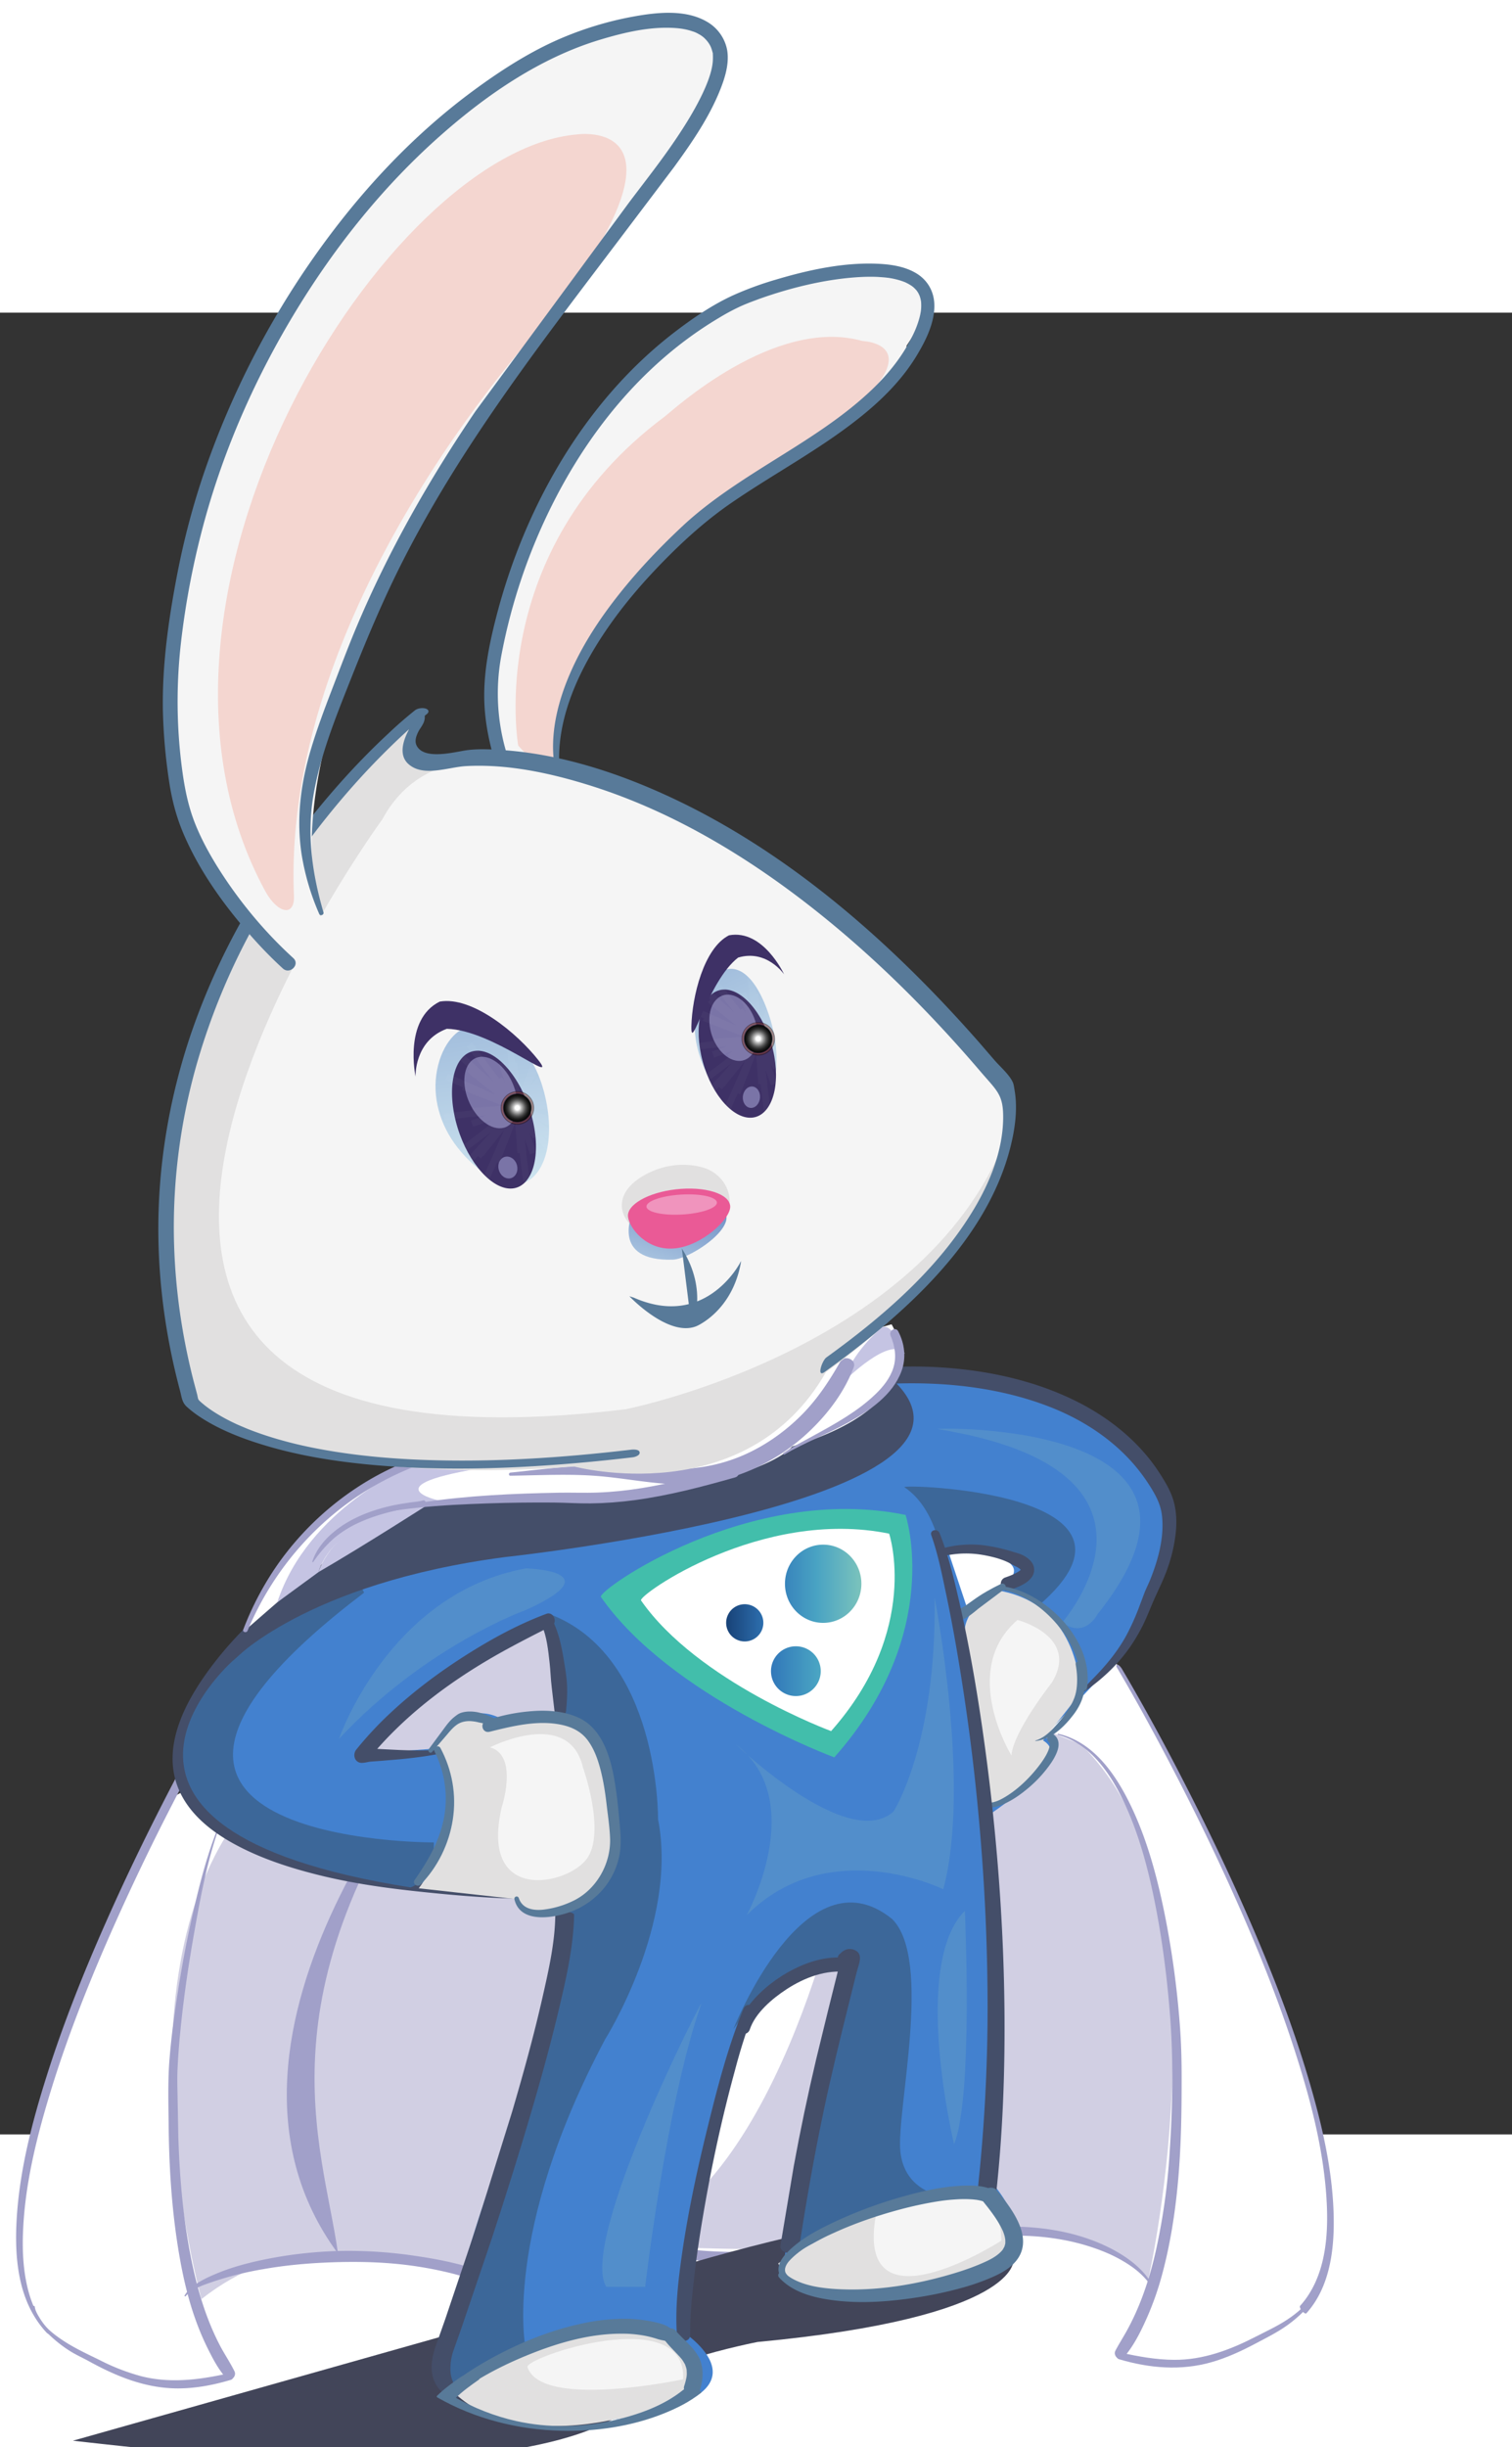 <svg xmlns="http://www.w3.org/2000/svg" width="340" height="550" viewBox="6990 6910 465 560" xmlns:v="https://vecta.io/nano"><rect x="6990" y="6910" width="465" height="560" fill="#333333" stroke="none"/><style>.W{fill:#587a99}.X{fill:#444e69}.Y{fill:#f5f5f5}.Z{fill:#e1e0e0}.a{fill:#a1a0c9}.b{fill:#3e3166}.c{stroke-miterlimit:10}</style><path d="M7225.08 6902.26s71.54-22.92 43.7 17.95c0 0 3.19 11.33-62.75 52.99 0 0-56.46 43.63-41.97 88.13l-12.72 7.05s-22.37-40.8 3.56-92.53c0-.01 20.48-58.8 70.18-73.59z" class="Y"/><path d="M7194.49 6941.89c2.33-1.74 33.64-30.77 60.72-23.18 0 0 38.05 1.36-50.65 53.72 0 0-53.38 44.02-41.71 85.22l-13.48-14.56c0-.01-10.64-59.62 45.12-101.2z" fill="#f4d6d0"/><path d="M7163.26 7057.53c-4.68-18.13 3.83-36.57 14.02-51.17 5.55-7.96 12.02-15.26 18.9-22.09 5.87-5.82 12.01-11.17 18.83-15.85 13.67-9.39 28.51-17.08 41.3-27.73 6.05-5.03 11.6-10.81 15.67-17.58 2.78-4.62 5.59-10.24 5.36-15.8-.16-3.96-2.14-7.35-5.54-9.4-3.62-2.19-8.09-2.79-12.25-2.95-10.41-.39-21.07 1.95-31 4.91a102.1 102.1 0 0 0-12.71 4.63c-6.57 2.95-12.71 7.15-18.4 11.51-14.05 10.78-25.69 24.44-34.84 39.56-8.99 14.85-15.66 31.15-19.99 47.95-2.32 9.02-4.15 18.23-3.59 27.59.55 9.15 3.18 17.86 6.51 26.34.8 2.05 1.66 4.08 2.5 6.11.93 2.27 2.17 4.47 3 6.77.61 1.68 3.31.95 2.69-.74-.83-2.28-1.34-4.7-2.15-7l-2.32-6.56a151.8 151.8 0 0 1-3.98-12.47 63.6 63.6 0 0 1-1.15-27.82 176.5 176.5 0 0 1 16.11-47.5c7.79-15.34 17.9-29.54 30.5-41.29 6.3-5.88 13.19-11.09 20.61-15.48a64.5 64.5 0 0 1 6.88-3.63l.58-.25c.5-.22-.04.02.27-.11l1.42-.58 3.02-1.13c9.46-3.37 19.63-5.87 29.4-6.61 2.4-.18 4.82-.25 7.23-.13l1.53.11.75.07c.11.01.98.13.56.06a25.3 25.3 0 0 1 2.98.59c.45.12.89.25 1.33.4l.6.21c.1.04.19.08.29.11.49.19-.39-.18.08.03a15.2 15.2 0 0 1 2.16 1.2c.15.11.49.39.15.1.16.13.32.26.47.4.3.27.57.57.84.87.33.37-.18-.29.09.12.11.17.23.33.33.5a7.1 7.1 0 0 1 .26.47c.07.13.35.8.14.26.14.35.26.7.35 1.07.05.19.09.38.13.56.03.12.04.24.07.36.04.25-.04-.4 0-.01.09.97.08 1.92-.03 2.89-.03.32.05-.32 0 .01l-.06.37c-.05.28-.1.57-.16.85-.13.6-.29 1.2-.47 1.79a29.1 29.1 0 0 1-1.32 3.5c-3.07 6.77-7.68 12.62-13.04 17.73-11.73 11.18-26.22 18.94-39.67 27.79-6.47 4.26-12.79 8.77-18.47 14.06-6.89 6.43-13.43 13.27-19.31 20.64-5.91 7.4-11.21 15.34-15.07 24.01-3.49 7.84-5.96 16.64-5.51 25.31a48 48 0 0 0 2.29 12.27c.18.54.96.33.83-.2h0z" class="W"/><path d="M7170.03 7487.54c9.35-22.64 21.39-43.98 32.83-65.6 10.49-19.81 21.93-39.57 19.92-62.79-1.79-20.72-13.02-37.33-28.33-50.07l-50.08 3.72-102.35 54.07s-66.32 121.51-40.81 160.93l.46-1.39c0-.59 20.13 27.54 55.83 18.81 6.13-1.5-8.33-14.58-5.55-24.6 2.44-8.81 21.97-14.76 28.56-15.08 7.55-.36 10.65.19 13.44 1.09 9.36 3 26.35 1.32 44.07 5.86 0 0 8.95 1.76 22.82 2.05 2.47-9.13 5.53-18.14 9.19-27z" fill="#fff"/><path d="M7161.8 7511.13l.45-1.55c-3.38-2.79-13.46-8.2-13.46-8.2 4.5-16.5 43.51-103.52 43.51-103.52l-31.82-88.07-91.95 56.56c-45.76 49.51-16.58 154.27-16.58 154.27 24.52-19.3 47.47-13.56 47.47-13.56 29.64 1.91 52.58 10.52 52.58 10.52l9.42-6.52c.15.03.26.05.38.07z" fill="#d1cfe3"/><g class="a"><path d="M7004.49 7529.52c-1.28-1.41-2.51-3.28-3.49-5.25-1.07-2.16-1.86-4.47-2.45-6.81-1.37-5.53-1.69-11.3-1.49-16.97.49-14.4 3.96-28.66 8.11-42.4 4.8-15.9 10.84-31.41 17.43-46.64a719.4 719.4 0 0 1 20.43-43.02 699 699 0 0 1 17.15-31.48l1.55-2.64c.47-.79-1.64-2.75-1.89-2.33a646.3 646.3 0 0 0-16.51 29.85c-7.35 14.07-14.3 28.35-20.73 42.87-6.87 15.5-13.18 31.29-18.29 47.47-4.47 14.14-8.26 28.79-9.17 43.65-.66 10.82.15 22.77 6.6 31.91a34.4 34.4 0 0 0 2.45 3.05c.23.26.88.86 1.16.41.28-.42-.65-1.43-.86-1.67h0z"/><path d="M7000.07 7523.01c.47 4 3.52 7.28 6.43 9.82a39.5 39.5 0 0 0 5.27 3.91c1.8 1.1 3.72 1.96 5.56 2.97 8.21 4.52 16.92 8.12 26.42 8.35 5.85.14 11.63-.95 17.21-2.61 1.31-.39.76-2.33-.56-2.03-8.89 1.97-17.93 3.19-26.89.92a64.4 64.4 0 0 1-12.62-4.86c-3.8-1.87-7.72-3.66-11.27-5.98-3.72-2.43-8.14-5.9-8.94-10.57-.06-.35-.66-.27-.61.08h0z"/><path d="M7056.54 7376.97c-3.3 8.57-5.52 17.57-7.54 26.51-2.31 10.23-4.11 20.61-5.51 31a216 216 0 0 0-1.44 13.43c-.43 6.19-.25 12.45-.19 18.65.12 13.6.96 27.1 3.27 40.51 1.14 6.61 2.64 13.18 4.88 19.52 1.11 3.14 2.4 6.22 3.88 9.21 1.57 3.15 3.24 6.39 5.61 9.01 1.32 1.47 3.41-.4 2.61-2.01-1.38-2.79-3.16-5.38-4.59-8.15-1.32-2.56-2.49-5.19-3.52-7.87-2.11-5.47-3.65-11.15-4.86-16.89-2.73-12.98-3.91-26.14-4.3-39.38l-.2-10.34c-.04-3.28-.19-6.59-.06-9.86a214.6 214.6 0 0 1 .95-12.67c1.01-10.22 2.54-20.38 4.34-30.48 1.8-10.11 3.71-20.33 7.01-30.08.08-.24-.26-.32-.34-.11h0z"/></g><path d="M7154.62 7489.95c48.23 26.9 102.5 16.23 102.5 16.23 17.72-4.54 34.71-2.86 44.07-5.86 2.8-.9 5.89-1.45 13.44-1.09 6.6.31 26.13 6.27 28.56 15.08 2.77 10.02-11.69 23.1-5.55 24.6 35.71 8.73 55.83-19.4 55.83-18.81l.46 1.39c25.51-39.42-40.81-160.93-40.81-160.93l-47.07-84.03-90.37-9.99" fill="#fff"/><g fill="#d1cfe3"><path d="M7343.2 7514.31s26.78-118.34-20.79-164.2l-92.56-37.33 19.76 76.23s-21.27 105.39-72.68 114.84c0 0 48.55 2.4 56.8.9l9.42 6.52s22.95-8.6 52.58-10.52c0 0 22.94-5.74 47.47 13.56z"/><path d="M7176.93 7503.85l21.24 1.11"/></g><g class="a"><path d="M7391.75 7524.99c7.21-7.98 8.63-19.46 8.41-29.79-.3-14.47-3.74-28.83-7.84-42.64-4.79-16.14-10.89-31.88-17.56-47.32-6.41-14.86-13.4-29.47-20.8-43.86a682.9 682.9 0 0 0-17.27-31.67l-1.7-2.89c-.18-.3-1-1.39-1.45-1.2-.5.21-.02.92.16 1.22 5.54 9.36 11.09 19.54 16.25 29.41 7.24 13.85 14.08 27.9 20.43 42.18 6.79 15.27 13.02 30.83 18.11 46.76 4.5 14.05 8.31 28.59 9.38 43.35.76 10.48.29 22.45-5.88 31.42-.65.95-1.37 1.85-2.14 2.71-.55.61 1.46 2.81 1.9 2.32h0zm-46.8-7.61c-2.68-5.87-8.74-10.12-14.36-12.84-10.27-4.98-21.82-6.5-33.13-6.19-8 .22-15.81 1.53-23.65 3.07-7.88 1.55-15.83 2.67-23.83 3.41-8.3.76-16.64 1.12-24.98 1.25-7.98.12-16.08.16-24-.88-7.22-.94-14.26-2.88-21.11-5.32-6.17-2.2-12.2-4.78-18.38-6.95a74.5 74.5 0 0 0-4.62-1.41c-1.81-.5-2.51 2.19-.77 2.79 12.64 4.33 24.78 10.2 37.93 12.9 7.71 1.58 15.54 1.95 23.39 2.17a260.7 260.7 0 0 0 24.37-.44c8.13-.54 16.24-1.42 24.28-2.73 7.92-1.29 15.68-3.42 23.66-4.36 11.98-1.41 24.49-1.01 36.02 2.82 6.55 2.18 13.77 5.69 17.92 11.45a14 14 0 0 1 .93 1.47c.12.21.43.02.33-.21h0z"/><path d="M7394.47 7516.6c-.7 4.09-4.25 7.25-7.46 9.55-3.4 2.44-7.18 4.15-10.88 6.05-7.85 4.03-16.15 7.16-25.09 7.09-5.5-.04-10.94-1.02-16.3-2.21-1.32-.29-1.87 1.65-.56 2.03 9.29 2.76 18.96 3.59 28.37.91 4.67-1.33 9.11-3.37 13.39-5.64 3.9-2.07 7.84-3.98 11.32-6.74 3.43-2.71 7.28-6.4 7.82-10.97.04-.33-.55-.41-.61-.07h0z"/><path d="M7315.37 7347.2c9.54 2.52 15.69 11.21 19.79 19.62 5.2 10.65 8.19 22.37 10.41 33.97 2.06 10.77 3.41 21.7 4.26 32.63 1.1 14.15.78 28.43-.15 42.58a194 194 0 0 1-4.08 29.19c-1.95 8.8-4.77 17.45-9.17 25.35-1.11 2-2.34 3.91-3.4 5.94-.83 1.59 1.32 3.51 2.61 2.01 3.07-3.56 5.22-7.93 7.12-12.21a91.8 91.8 0 0 0 4.6-13.08c2.5-9.22 4.01-18.83 4.89-28.34 1.01-10.89 1.16-21.83 1.15-32.75-.01-5.28-.14-10.48-.55-15.74a282.1 282.1 0 0 0-4.3-32.23c-2.34-11.97-5.43-24.04-10.72-35.08-4.1-8.55-10.04-17.66-19.25-21.26-1.01-.4-2.05-.71-3.11-.95-.22-.04-.32.29-.1.35h0zm-268.28 172.53c2.06-2.4 5.63-3.49 8.51-4.49a100.6 100.6 0 0 1 15.5-3.85c6.75-1.19 13.62-1.8 20.47-2.06 7.63-.29 15.44-.16 23.03.75a117 117 0 0 1 13.39 2.4c4.47 1.07 8.79 2.56 13.16 3.94 1.53.48 2.62-1.96 1.11-2.64-7.56-3.43-16.06-5.21-24.24-6.4a137.8 137.8 0 0 0-24.01-1.55c-7.28.21-14.51 1.01-21.65 2.41-5.59 1.1-11.11 2.53-16.36 4.78-3.25 1.4-7.31 3.31-9.23 6.48-.1.18.17.4.32.23h0z"/><path d="M7129.93 7343.77s-86.29 94.77-35.97 162.87c-4.81-34.3-25.5-81.01 35.97-162.87z"/></g><path d="M7301.68 7508.67s1.9 17.55-78.72 25.13c0 0-41.26 8.06-36.04 16.6 0 0-14.23 31.77-165.97 14.7l-8.53-.95 158.48-44.76s139.79-48.18 130.78-10.72z" fill="#424559"/><path d="M7300.17 7239.78c-103.03-20.17-224.07 67.73-224.07 67.73-90.78 74.21 42.51 85.74 42.51 85.74 54.76 3.61 44.67 5.76 44.67 5.76-2.88 33.14-38.19 140.5-38.19 140.5 12.97 25.94 54.04 18.02 54.04 18.02 52.6-7.2 20.17-27.38 20.17-27.38-.72-27.38 21.61-98.71 21.61-98.71 20.17-20.18 29.54-12.97 29.54-12.97l-20.17 93.66c7.21 15.13 52.6 4.32 52.6 4.32 36.75-7.2 10.81-33.15 10.81-33.15 5.76-20.89.72-111.68.72-111.68 30.26-20.89 16.57-23.78 16.57-23.78l13.69-14.41c67-69.87-24.5-93.65-24.5-93.65zm-137.87 101.37l-18.48.94s-11.53-7.21-20.89 9.37l-19.45 1.44c.72-2.16 32.42-35.3 51.88-39.63 0 0 5.04-8.65 7.2 17.29l-.26 10.59zm124.9-33.64l-5.76-17.29s41.79 1.44 5.76 17.29z" fill="#4381cf"/><path d="M7155.85 7396.09c-9.7-.11-19.3-1.1-28.91-2.43-10.19-1.41-20.35-3.01-30.35-5.42-8.72-2.1-17.45-4.56-25.63-8.29-6.7-3.05-13.09-6.79-17.81-12.42-.59-.7-.58-.69-1.13-1.48a24.9 24.9 0 0 1-1.3-2.08 23.2 23.2 0 0 1-1.02-2.06c.18.43-.13-.36-.19-.5a26.2 26.2 0 0 1-.42-1.25 21.3 21.3 0 0 1-.54-2.23l-.09-.52c-.06-.49-.11-.99-.13-1.48a25 25 0 0 1-.01-2.29c.02-.39.05-.78.08-1.17l.07-.66c-.06.46.05-.29.06-.36 1.21-7.34 5.27-14.13 9.64-20.15 10.2-14.06 24.83-25.62 39.58-34.99 14.85-9.43 30.69-17.28 47.43-22.38a120.9 120.9 0 0 1 5.35-1.5c3.6-.93 2.07-6.51-1.54-5.57-17.21 4.44-33.72 12.19-48.95 21.26-16.04 9.56-31.71 21.17-43.37 35.91-9.13 11.55-18.69 27.88-10.45 42.44 3.62 6.39 9.77 10.99 16.12 14.42 7.98 4.31 16.74 7.15 25.52 9.34 9.68 2.42 19.61 3.88 29.53 4.96 10.48 1.14 20.98 2.08 31.52 2.33l6.93.04c.94-.04.94-1.46.01-1.47h0zm167.07-61.86c5.22-3.47 9.91-7.72 13.67-12.75 1.72-2.3 3.21-4.75 4.53-7.29 1.58-3.03 2.72-6.23 4.13-9.33 1.4-3.09 2.88-6.09 3.97-9.31a47.6 47.6 0 0 0 2.38-10.62c.34-3.32.2-6.8-.79-10.01-.91-2.98-2.62-5.77-4.31-8.37-6.46-9.96-16.22-17.54-26.87-22.59-11.07-5.26-23.08-8.11-35.24-9.33-11.75-1.18-23.6-.82-35.25 1.1-1.32.22-2.64.46-3.95.71-1.28.25-2.01 1.78-1.68 2.96.37 1.36 1.68 1.9 2.96 1.68 10.55-1.79 21.85-2.36 32.76-1.71 11.39.69 22.81 2.79 33.55 6.96 10.22 3.97 19.7 10.13 26.73 18.64a56.5 56.5 0 0 1 4.76 6.74c1.54 2.55 2.74 5.05 3.08 8.06.75 6.65-1.15 13.52-3.59 19.64-.58 1.45-1.31 2.83-1.86 4.28l-1.82 4.85a74.7 74.7 0 0 1-3.56 7.84c-2.71 5.04-6.36 9.45-10.37 13.51-1.24 1.25-2.4 2.56-3.6 3.85-.21.26.08.69.37.49h0z" class="X"/><path d="M7061.52 7324.48s-58.85 51.69 54.76 69.59c0 0 7.16-2.05 7.16-13.82 0 0-123.33.51-21.49-76.76 0 .01-2.56-13.3-40.43 20.99zm206.63-53.42c-1.65-1.1 82.04 1.25 41.33 36.32l-11.27-6.89s24.42-9.39-18.79-9.39c0-.01-1.88-13.78-11.27-20.04zm-109.59 38.82s23.17 88.92-17.53 174.72c0 0-23.17 63.87-10.02 64.5l20.67-13.15s-7.52-35.07 24.42-95.19c0 0 22.55-35.7 16.28-67.63-.01 0 .62-50.72-33.82-63.25zm56.99 127.75s21.92-55.73 48.84-33.82c12.52 12.53 1.25 58.87 2.5 71.39s13.15 13.77 13.15 13.77-49.47 18.79-48.22 16.91 18.63-87.42 18.63-87.42-18.62-4.62-34.9 19.17z" fill="#3c6799"/><path d="M7094.24 7348.41s15.34-44.74 57.52-52.41c0 0 26.85.64 0 12.78.01 0-30.67 10.87-57.52 39.63zm184.09-95.23c-1.99-.32 97.16-3.2 49.22 56.89 0 0-3.84 7.67-10.87 2.56 0-.01 40.91-46.67-38.35-59.45zm-.9 51.78s11.29 57.79 2.66 89.67c0 0-35.21-17.27-60.45 7.97 0 0 19.27-35.2-3.32-52.47 0 0 34.54 33.21 48.49 20.59 0 0 13.29-20.59 12.62-65.76zm-71.74 124.88c1.3-3.65-37.86 73.07-29.23 87.02h11.96s6.65-57.13 17.27-87.02zm81.04-28.57s2.66 57.13-3.32 71.74c0 0-13.28-55.13 3.32-71.74z" fill="#528ecb"/><path d="M7061.52 7324.48s22.24-23.92 83.91-31.97c0 0 165.71-17.7 116.37-56.85l-20.38 3.22-52.02 28.96c0 0-58.7-24.87-127.88 56.64z" class="X"/><path d="M7124.07 7351.16s5.3-12.88 16.29-8.33c0 0 31.81-7.19 36.35 13.26 0 0 9.85 43.93-16.66 45.82 0 0-6.82 2.65-10.61-4.16l-30.67-3.41c.01-.01 17.05-21.22 5.3-43.18zm172.31-48.47s-10.87 6.06-9.62 14.14l8.11 52.13s26.13-14.01 15.9-20.07l11.36-14.39s.76-27.65-25.75-31.81zm-67.04 206.93s53.03-33.11 65.53-18.72c0 0 19.31 18.18-11.36 24.24 0 0-46.35 14.45-54.17-5.52z" class="Z"/><path d="M7140.7 7351.01s24.24-12.43 28.59 6.21c0 0 7.08 19.75 1.24 27.97s-33.09 14.06-26.27-15.62c0 0 5.36-16.06-3.56-18.56zm162.22-39.15s19.27 4.97 10.56 19.26c0 0-11.81 14.92-12.43 22.38 0 0-16.15-26.11 1.87-41.64zm-43.51 182.72s38.53-18.02 38.53 8.08c.01 0-45.36 29.21-38.53-8.08z" class="Y"/><path d="M7293.81 7369.47c2.02.19 4.05-.59 5.83-1.47 2.35-1.16 4.5-2.72 6.51-4.4a38.8 38.8 0 0 0 5.55-5.69c1.38-1.74 2.69-3.6 3.45-5.7.67-1.84.63-3.88-1.07-5.11-1.44-1.04-2.89 1.39-1.41 2.41.13.09-.11-.17.07.08.1.13-.08-.22.04.08.07.16-.07-.24.03.09.1.34.03-.13.03.17v.42c-.01.32.04-.12-.02.21a8.2 8.2 0 0 1-.29 1.08c-.57 1.62-1.74 3.37-2.85 4.84-2.79 3.68-6.32 7.18-10.26 9.61-1.66 1.02-3.6 2.03-5.6 1.96-.94-.05-.91 1.33-.01 1.42h0z" class="W"/><path d="M7281.43 7291.96a30.3 30.3 0 0 1 11.15-.03c3.1.57 6.36 1.42 9.04 3.08.38.24.83.39 1.22.62.18.1.36.22.53.33.1.06.55.45.18.12.15.13.29.27.43.41.27.27-.14-.34.01.01.22.52-.02-.28.04.06.07.43-.05-.52-.02-.09.06-.35.07-.41.02-.19-.07.2-.04.16.07-.13.03.03-.38.55 0 .07-.29.37-.56.55-.74.67-1.28.85-2.73 1.4-4.18 1.9-2.45.85-1.42 4.75 1.08 3.92 2.36-.78 5.19-1.72 6.82-3.72a3.9 3.9 0 0 0-.13-5.27c-.53-.61-1.22-1.1-1.91-1.51-1.04-.62-2.1-.88-3.23-1.22a54 54 0 0 0-9.39-2.1c-3.9-.46-7.84-.2-11.66.72-1.52.37-.86 2.64.67 2.35h0z" class="X"/><path d="M7297.84 7300.77c-2.94 1.42-5.84 3.04-8.49 4.96l-2.57 1.83-1.05.63-.5.25c-.28.14.4-.13.03-.02l-.29.1c-.87.28-1.43 1.17-1.18 2.08.22.81 1.23 1.52 2.08 1.18 1.95-.76 3.51-2.16 5.11-3.47l7.84-5.87c1.08-.66.14-2.21-.98-1.67h0z" class="W"/><path d="M7174.8 7304.78c-1.29-1.85 45.48-35.07 93.7-25.21 0 0 12.06 36.17-21.92 74.53.01 0-50.4-18.63-71.78-49.32z" fill="#42beab"/><path d="M7187.14 7305.86c-1.05-1.51 37.04-28.56 76.31-20.53 0 0 9.82 29.45-17.85 60.69 0 .01-41.06-15.17-58.46-40.16z" fill="#fff"/><linearGradient id="A" gradientUnits="userSpaceOnUse" x1="7213.32" y1="7311.98" x2="7254.91" y2="7311.98"><stop offset="0" stop-color="#184277"/><stop offset=".33" stop-color="#3177b9"/><stop offset=".67" stop-color="#49a3c3"/><stop offset="1" stop-color="#7bc3bc"/></linearGradient><path d="M7254.91 7300.73c0 6.64-5.26 12.02-11.75 12.02s-11.75-5.38-11.75-12.02 5.26-12.02 11.75-12.02c6.49-.01 11.75 5.38 11.75 12.02zm-20.15 19.22c-4.23 0-7.65 3.43-7.65 7.65s3.43 7.65 7.65 7.65 7.65-3.43 7.65-7.65c0-4.23-3.42-7.65-7.65-7.65zm-15.72-12.93a5.7 5.7 0 1 0 0 11.44 5.7 5.7 0 1 0 0-11.44z" fill="url(#A)"/><path d="M7276.41 7285.82c2.08 5.84 3.29 12.06 4.57 18.12 2.25 10.66 4.06 21.43 5.67 32.2 2.09 14.02 3.7 28.11 4.86 42.23a637.1 637.1 0 0 1 2.2 49.43 518.3 518.3 0 0 1-2.33 52.42l-.66 6.6c-.17 1.55 1.45 2.89 2.89 2.89 1.7 0 2.72-1.33 2.89-2.89 1.87-17.52 2.53-35.19 2.43-52.8-.09-16.69-.91-33.38-2.34-50.01a676.1 676.1 0 0 0-5.25-43.98c-1.72-11.26-3.75-22.47-6.29-33.58-1.54-6.72-3.14-13.5-5.58-19.96-.17-.46-.35-.91-.54-1.36-.62-1.52-3.09-.93-2.52.69h0z" class="X"/><path d="M7250.53 7415.93c1.04-1.04 1.04-1.04 1.04 0-7.35 29.72-12.3 47.38-18.67 88.4" fill="#365888"/><g class="X"><path d="M7252.94 7417.21c.1-.1.88-.66.38-.36l-2.08.49h.09l-2.41-1.25c-.48-.71-.16-.81-.31 0l-.26 1.06-.52 2.08-1.1 4.4-2.02 8.08-3.69 15.12c-2.58 10.92-4.89 21.9-6.91 32.94l-4.09 24.36c-.44 2.83 5.32 3.3 5.77.42 2.18-14.05 4.62-28.07 7.56-41.98 2.33-11 5-21.92 7.72-32.83l2.43-9.75c.37-1.5 1.32-3.57.85-5.12-.35-1.18-1.66-1.8-2.8-1.87-1.48-.09-2.45.69-3.43 1.66-1.01 1-.24 2.48.82 3.04 1.27.68 2.97.53 4-.49h0z"/><path d="M7220.59 7437.74c1.67-5.05 6.85-9.46 11.31-12.37 5.58-3.64 12.2-6.13 18.94-5.27 2.38.3 2.96-3.83.57-4.21-6.04-.98-11.98.61-17.37 3.34-5.04 2.56-9.78 6.2-13.34 10.61-1.67 2.07-3.14 4.3-3.94 6.84-.78 2.45 3.03 3.47 3.83 1.06h0z"/><path d="M7218.66 7431.37c-4.8 11.72-8.02 24.17-11.04 36.44-3.62 14.68-6.78 29.56-8.63 44.58-.78 6.32-1.24 12.76-.83 19.13.17 2.62 4.17 2.67 4.11 0-.13-5.57.52-11.12 1.12-16.65.76-7.01 1.81-13.99 3.01-20.95 2.52-14.66 5.69-29.24 9.62-43.59a184.8 184.8 0 0 1 5.74-18.11c.32-.81-.35-1.75-1.12-1.97-.92-.26-1.65.32-1.98 1.12h0z"/></g><g class="W"><path d="M7229.64 7514.02c3.7 4.05 9.26 5.79 14.52 6.65 6.82 1.12 13.75 1.05 20.62.36 6.85-.69 13.68-1.88 20.32-3.68a70.2 70.2 0 0 0 7.72-2.51c3.04-1.21 6.24-2.57 8.64-4.85 7.48-7.11.03-16.81-4.91-22.82-.94-1.14-2.89-.97-3.86 0-1.13 1.13-.93 2.71 0 3.86 1.17 1.44 2.3 2.91 3.34 4.44a32.6 32.6 0 0 1 1.35 2.17c.19.33.37.66.54 1 .1.19.19.38.28.56a4.6 4.6 0 0 0 .21.45 11.8 11.8 0 0 1 .62 1.91c.03.11.17 1.12.12.6.03.39.03.77.02 1.17-.02.63.05-.02-.06.41-.08.33-.17.67-.3.98.17-.39-.28.45-.34.55-.16.26-.14.25-.47.6-1.83 2-4.62 3.15-7.08 4.2a4.6 4.6 0 0 0-.28.11l-.83.33c-.58.23-1.17.45-1.76.66a87.7 87.7 0 0 1-3.87 1.29c-11.89 3.67-24.87 5.85-37.33 5.05-5.31-.34-11.59-1.32-15.73-4.98-1.02-.87-2.39.49-1.48 1.49h0z"/><path d="M7233.05 7514.05a4.4 4.4 0 0 1-1.39-1.43c-.12-.22-.15-.25-.21-.61-.05-.27-.01.07-.03-.25-.01-.09.03-.58 0-.34.19-1.38 1.15-2.46 2.24-3.5 3.72-3.56 8.76-5.85 13.41-7.94 6.14-2.76 12.56-4.96 19.05-6.73a118.2 118.2 0 0 1 9.82-2.25c3-.55 5.33-.88 8.41-1.05a35.1 35.1 0 0 1 4.23-.01c.31.02.61.04.92.07.2.02 1.07.13.45.04a16.1 16.1 0 0 1 1.71.32c.47.12.92.28 1.38.43.41.14-.48-.24-.11-.05.11.06.23.1.34.16.2.11.39.22.58.33.33.19.66.38.98.59-.59-.38-.09-.04.07.09.07.06.12.13.18.19.22.22-.3-.42-.03-.03 1.12 1.62 4.08.69 3.38-1.43-1.54-4.69-7.49-5.03-11.64-4.92-6.51.16-13.03 1.65-19.28 3.41a136.7 136.7 0 0 0-20.67 7.66c-5.1 2.39-10.49 5.19-14.5 9.23-1.38 1.38-2.79 3.15-2.92 5.18-.12 1.94 1.15 3.42 2.71 4.38 1.01.63 1.87-.89.92-1.54h0z"/></g><path d="M7156.61 7313.42c1.58 3.56 1.98 7.81 2.42 11.65.28 2.47.33 4.97.64 7.43l.85 7.29c.25 2.29 3.33 2.3 3.57 0 .26-2.48.39-4.99.31-7.49-.08-2.73-.58-5.52-1.02-8.21-.69-4.22-1.62-8.69-3.65-12.49-1.12-2.09-4.05-.26-3.12 1.82h0z" class="X"/><path d="M7308.43 7349.07c4.91-.46 8.91-4.43 11.74-8.14 1.59-2.09 2.8-4.47 3.24-7.07.5-2.95-.26-5.99-1.4-8.71-.31-.73-1.34-.47-1.2.33.46 2.58.61 5.09.26 7.68-.33 2.46-1.39 4.52-2.74 6.56-1.28 1.94-2.73 3.67-4.32 5.36-1.57 1.68-3.37 3.2-5.6 3.87-.05.03-.04.13.02.12h0z" class="W"/><path d="M7160.78 7401.99c-.02 8.69-2.03 17.45-3.94 25.88-2.69 11.87-5.95 23.61-9.38 35.28l-11.14 35.75-9.34 27.73-2.85 8.08c-1.38 3.84-2.2 8.2-.14 11.98.76 1.38 1.86 2.52 3.05 3.54.85.73 2.43.77 3.5.79.22 0 2.67-.17 2.09-.67-2.57-2.21-4.11-4.81-4.11-8.26 0-1.98.32-3.95.99-5.81l2.47-6.95 8.87-26.16c3.86-11.71 7.58-23.46 11.11-35.26 3.53-11.81 6.89-23.68 9.75-35.67 2.14-8.96 4.28-18.15 4.77-27.38a46.9 46.9 0 0 0 .07-2.37c-.01-1.12-5.77-1.39-5.77-.5h0zm-36.58-50.16c-3.82.21-7.64.15-11.46 0l-5.68-.28-2.95-.18c-.95-.08-1.86-.4-2.82-.4l1.7 4.11c11.6-14.44 27.09-25.64 43.27-34.43 4.4-2.39 8.88-4.68 13.36-6.93 2.05-1.03.61-4.57-1.58-3.75-8.81 3.29-17.05 7.81-24.97 12.85-8.07 5.14-15.8 10.92-22.8 17.44a108.8 108.8 0 0 0-10.68 11.42c-1.25 1.55-.55 4.11 1.7 4.11.96 0 1.87-.32 2.82-.4l2.95-.21 5.9-.5c3.82-.37 7.64-.83 11.41-1.55.73-.15.57-1.34-.17-1.3h0z" class="X"/><g class="W"><path d="M7123.65 7352.29c3.18 6.42 4.25 13.68 2.83 20.72-1.41 6.98-4.94 13.05-8.99 18.82-.77 1.09.91 2.32 1.82 1.4 5.29-5.35 8.82-12.61 9.95-20.06 1.16-7.59-.19-15.17-3.8-21.94-.64-1.19-2.4-.14-1.81 1.06h0zm173.98-49.85c7.07 1.18 13.23 5.7 17.75 11.1 4.32 5.16 7.53 12.04 6.64 18.91-.17 1.29 2.1 1.61 2.29.31 1.73-11.84-7.53-23.27-17.52-28.46-2.83-1.47-5.86-2.5-9.03-2.88-.57-.09-.71.92-.13 1.02h0z"/><path d="M7122.87 7352.45l4.55-5.28c1-1.19 2.02-2.43 3.34-3.28 1.08-.7 2.45-.96 3.67-.95a12.5 12.5 0 0 1 2.72.39l3.88.79c1.19.29 2.07-1.48.87-2.06-2.34-1.14-4.64-2.04-7.29-2.06a9.1 9.1 0 0 0-2.7.36c-.87.27-1.45.74-2.13 1.27-1.38 1.07-2.44 2.52-3.46 3.92l-4.41 5.95c-.54.66.35 1.6.96.95h0z"/><path d="M7148.21 7397.73c1.66 7.13 10.9 5.91 16.12 4.24 7.96-2.54 14.18-8.89 16.03-17.14.91-4.05.42-7.98.04-12.06a139.1 139.1 0 0 0-1.49-12.03c-1.29-7.15-3.88-15.66-11.08-18.89-4.66-2.09-9.95-2.36-14.98-1.9a55.4 55.4 0 0 0-13.23 2.79c-2.18.76-1.32 4.05.96 3.48 7.08-1.75 14.74-3.66 22.03-2.15 3.27.68 6.12 2.06 8.15 4.79 2.02 2.73 3.16 6.03 3.99 9.29.88 3.47 1.41 7.01 1.82 10.56.4 3.42.94 6.91 1.05 10.35.25 7.76-4.18 15.65-11.25 19.1a28.9 28.9 0 0 1-9.17 2.73c-3.12.36-6.53-.18-7.65-3.53-.27-.86-1.54-.52-1.34.37h0z"/></g><path d="M7128.76 7548.43s46.58-31.05 69.68-14.77c0 0 19.69 19.69-19.31 23.86 0 0-33.7 8.71-50.37-9.09z" class="Z"/><path d="M7152.22 7541.54c-1-3.01 49.1-19.89 47.86 3.73-.01 0-43.51 9.32-47.86-3.73z" class="Y"/><g class="W"><path d="M7194.59 7533.47c.93 1.19 1.98 2.27 3.03 3.36l1.4 1.49.67.79c.37.44-.28-.41.04.06l.29.41.51.85c.07.12.12.25.19.37.25.48-.02-.15.02.04.07.3.21.59.29.89l.12.51c.06.29.04.47.02.08l.05 1.16a6.3 6.3 0 0 1-.03.62c0 .06-.1.76-.01.22a20.3 20.3 0 0 1-.75 2.98c-.42 1.25.48 2.79 1.75 3.08 1.35.31 2.67-.41 3.08-1.75 1.14-3.74 1.29-7.8-.95-11.18-1.8-2.71-4.45-4.68-6.52-7.17-.78-.94-2.39-.81-3.19 0-.96.94-.77 2.22-.01 3.19h0z"/><path d="M7131.72 7548.89c6.6-4.78 14.06-8.48 21.61-11.49 8.83-3.51 18.34-6.19 27.91-6.15a37.4 37.4 0 0 1 7.16.65c1.24.24 2.46.56 3.66.95 1.18.39 2.41.54 3.62.83 2.15.51 3.14-2.21 1.44-3.43-1-.72-2.02-1.46-3.19-1.85a29.4 29.4 0 0 0-3.35-.87c-2.31-.48-4.67-.75-7.03-.84a60.8 60.8 0 0 0-14.85 1.5c-9.67 2.09-19.02 5.91-27.67 10.67-3.83 2.11-7.57 4.42-11.04 7.09-.73.56-1.1 1.45-.61 2.32.44.75 1.6 1.15 2.34.62h0z"/><path d="M7200.07 7548.56c-6.05 4.88-13.81 7.6-21.3 9.31-9.82 2.24-20.19 2.43-30.03.23-6.7-1.5-13.1-4.05-19.06-7.44l.24.56c2.22-2.21 4.83-4.07 7.38-5.86.7-.49-1.78-1-1.94-1.03-.96-.15-2.7-.45-3.58.17-2.56 1.79-5.16 3.66-7.38 5.86-.25.25.01.43.24.56 11.54 6.56 24.66 9.83 37.89 10.17 10.71.28 21.68-1.33 31.66-5.33 4.03-1.62 8-3.6 11.39-6.34.67-.54-1.74-1-1.94-1.03-.88-.14-2.77-.48-3.57.17h0z"/></g><path d="M7065.48 7314.97s18.76-46.23 63.28-55.5l135.43-38.49s15.31 23.65-30.61 37.57c0 0-8.35 12.06-67.25 17.16 0 0-46.38-6.03-66.32 9.74a1768.3 1768.3 0 0 0-34.53 29.52z" fill="#fff"/><g fill="#c5c4e3"><path d="M7087.97 7297.13s5.08-18.65 34.76-21.43c0 0-20.38 13.08-34.76 21.43z"/><path d="M7075.27 7306.43l12.7-9.3s2.82-12.78 22.88-18.08l14.51-3.82s-24.31-5.08 20.06-11.14l-19.88.71-9.28-.35c-.01 0-31.5 13.06-40.99 41.98zm174.34-67.97s14.49-14.49 18.67-8.36c0 0-4.18-10.87-7.52-7.8 0 0-9.2 7.81-11.15 16.16z"/></g><g class="a"><path d="M7100.54 7280.91c5.7-2.08 11.86-2.91 17.87-3.55 7.25-.77 14.55-1.09 21.83-1.34 6.69-.23 13.39-.3 20.08-.25 3.75.03 7.5.3 11.26.26 4.54-.05 9.06-.4 13.56-1 10.53-1.4 20.77-4.11 30.97-7 1.92-.55 1.12-3.47-.83-2.99-9.21 2.24-18.42 4.73-27.79 6.26-4.51.74-9.07 1.22-13.64 1.39-4.06.16-8.11-.03-12.17.05-13.85.26-27.73.87-41.45 2.92-6.7 1-13.6 2.21-19.86 4.88-.19.09-.04.44.17.37h0zm130.74-19.93c6.29-3.72 13.23-6.26 19.62-9.83 6.52-3.64 13.64-8.44 16.34-15.75 1.51-4.08 1-8.45-1-12.26-.83-1.58-3-.19-2.34 1.37 1.32 3.1 1.87 6.49.87 9.75-.98 3.22-3.17 5.94-5.57 8.24-5.54 5.32-12.42 9.1-19.11 12.76-3.06 1.68-6.2 3.28-9.1 5.24-.3.19-.03.67.29.48h0z"/><path d="M7146.98 7267.52c8.98-.12 17.99-.63 26.96.1 8.67.71 17.26 2.55 25.99 2.6 14.54.08 28.77-6.56 39.16-16.51 5.74-5.5 10.64-12.05 13.46-19.52.92-2.42-2.89-3.93-4.13-1.74-3.24 5.72-6.85 11.22-11.45 15.94-4.62 4.73-9.98 8.72-15.89 11.67-6.06 3.03-12.76 4.82-19.52 5.28-8.38.57-16.8-.72-25.17-.94-9.85-.26-19.63 1.18-29.41 2.16-.6.08-.62.97 0 .96h0zm-60.61 26.48a38.3 38.3 0 0 1 6.57-7.46 33.9 33.9 0 0 1 8.05-4.87c4.74-2.11 9.83-3.34 14.91-4.31 1.5-.29 3.1-.45 4.54-.96.79-.28.48-1.52-.35-1.28-1.31.37-2.73.45-4.07.65-2.37.34-4.74.72-7.06 1.31-5.94 1.49-11.69 3.86-16.43 7.82-2.89 2.42-5.28 5.38-6.48 8.98-.07.18.21.27.32.12h0zm-20.23 21.16c8.01-19.29 22.57-35.7 40.97-45.64 4.19-2.26 8.53-4.23 13.04-5.76 1.4-.47.8-2.69-.61-2.22-18.63 6.18-35.08 19.26-45.78 35.67a94.1 94.1 0 0 0-8.94 17.58c-.32.83.99 1.16 1.32.37h0z"/></g><path d="M7116.39 7036.69s-101.23 78.35-68.66 206.87c0 0 26.41 28.17 118.84 21.13 0 0 52.82 14.09 77.47-29.05 0 0 67.78-46.66 54.58-88.03 0 0-80.99-111.8-180.46-99.48 0 0-4.41-7.04-1.77-11.44z" class="Z"/><path d="M7107.59 7065.74s-152.97 208.87 74.83 181.34c0 0 94.19-18.49 117.96-86.27 4.52-12.9-20.82-41.35-55.46-66.02 0 0-108.27-83.04-137.33-29.05z" class="Y"/><g class="W"><path d="M7117.65 7032.22a123.2 123.2 0 0 0-8.01 6.96c-6.53 6.05-12.68 12.53-18.46 19.3a243.3 243.3 0 0 0-22.51 30.98 211.9 211.9 0 0 0-19.74 41.64c-5.63 16.41-9.05 33.57-9.98 50.9-1.07 19.96 1.24 40 6.39 59.29.54 2.01.6 3.65 2.07 5a31.9 31.9 0 0 0 3.79 2.96c5.47 3.67 11.71 6.22 17.95 8.23 11.75 3.79 24.08 5.73 36.36 6.8 20.05 1.74 40.25 1.15 60.29-.52 6.24-.52 12.48-1.16 18.7-1.89.71-.08 2.33-.54 2.22-1.51-.11-.99-1.93-.92-2.55-.85-21.68 2.55-43.58 4-65.41 3.09-7.61-.32-15.21-.95-22.76-2.02-5.95-.85-11.81-1.95-17.34-3.4-4.32-1.13-8.6-2.48-12.74-4.15l-2.43-1.03-.57-.25c-.46-.21.19.09-.26-.12l-1.16-.55c-1.27-.62-2.51-1.27-3.73-1.98-1.7-.98-3.35-2.06-4.89-3.29l-.76-.63c-.36-.3.13.12-.05-.04l-.27-.24c-.21-.2-.49-.41-.65-.65-.03-.04-.08-.07-.1-.11-.21-.36-.3-1.19-.42-1.62l-1.11-4.18c-1.29-5.06-2.39-10.16-3.28-15.3a187.9 187.9 0 0 1-2.76-29.19c-.27-17.73 2.1-35.44 6.92-52.5a204.9 204.9 0 0 1 17.83-43.1 232.7 232.7 0 0 1 22.19-33.08c6.15-7.69 12.76-15.03 19.82-21.9 2.27-2.21 4.59-4.37 6.97-6.47l1.25-1.09c.47-.4-.22.19.27-.23l.55-.46 1.47-1.21c.16-.13.33-.27.5-.39.76-.59.7-1.32-.23-1.67-.96-.36-2.55-.17-3.37.47h0z"/><path d="M7118.35 7034.19c-2.67 3.48-6.98 10.69-2.79 14.52 4.56 4.17 12.28.98 17.76.68 12.68-.7 25.75 2.1 37.77 5.84 27.16 8.44 51.89 23.86 73.76 41.79 16.95 13.89 32.41 29.55 46.64 46.2 5.18 6.06 7.12 7.11 7.02 14.53-.13 9.82-3.99 19.43-8.96 27.75-11.08 18.55-28.07 33.14-45.39 45.65-1.38 1-3.1 6.32-.58 4.5 23.66-17.08 49.96-39.86 57.27-69.56 1.35-5.48 2.13-11.42 1.18-17.04-.14-.81-.24-1.81-.6-2.57-1.1-2.36-4.01-4.84-5.67-6.79l-4.63-5.36a437.4 437.4 0 0 0-12.35-13.49c-23.95-25.04-51.54-47.56-83.17-62.16-16.25-7.5-33.94-13.19-51.91-14.27-3.29-.2-6.69-.34-9.97.07-3.51.44-13.3 3.27-15.61-1.42-.71-1.44-.07-3.05.6-4.38.27-.53 1.74-2.65 1.03-1.73 1.61-2.1.99-5.87-1.4-2.76h0z"/></g><path d="M7074.79 7107.51s-72.27-53.49-1-192.34c0 0 41.99-78.39 104.46-94.06 0 0 29.6-8.88 33.73 9.88 0 0 .94 10.17-32.04 52.86 0 0-119.31 140.55-89.22 218.44-.01-.01-4.27 13.03-15.93 5.22z" class="Y"/><path d="M7167.44 6855.22s39.22-5.79-8.31 55.95c0 0-82.61 86.42-78.73 178.02.29 6.74-5.1 5.47-8.82-1.36-49.25-90.5 37.69-227.72 95.86-232.61z" fill="#f4d6d0"/><path d="M7089.48 7094.34c-3.43-11.74-5.18-23.74-3.1-35.9 2.13-12.44 6.93-24.23 11.56-35.91 4.96-12.51 10.14-24.87 16.28-36.86 5.77-11.27 12.18-22.2 19.04-32.84 14.34-22.25 30.5-43.25 46.46-64.33l17.57-23.23c5.66-7.78 11.3-15.97 14.68-25.04 1.29-3.46 2.31-7.39 1.63-11.1a12.8 12.8 0 0 0-6.11-8.51c-6.81-4.03-15.96-2.9-23.36-1.51-7.08 1.33-14.1 3.45-20.76 6.22-9.98 4.15-19.37 10.2-28.04 16.61-19.05 14.08-35.27 31.74-48.86 51.09a264 264 0 0 0-33.09 64.37c-3.86 11.02-6.84 22.28-9.02 33.74-2.59 13.64-4.53 27.41-4.26 41.34a170.7 170.7 0 0 0 1.86 21.29c.84 5.74 2.2 11.08 4.48 16.43 4.77 11.18 11.99 21.31 19.93 30.45 3.34 3.85 6.87 7.53 10.63 10.96 2.15 1.96 5.36-1.23 3.2-3.2-8.22-7.5-15.52-16.13-21.63-25.42-3.22-4.9-6.18-10.06-8.4-15.5-2.19-5.38-3.3-10.81-4.09-16.54-1.83-13.35-1.93-26.81-.35-40.19a250.5 250.5 0 0 1 7.17-36.8c6.25-22.78 15.97-44.58 28.26-64.73 12.18-19.97 27.02-38.45 44.6-53.93 14.22-12.53 30.58-23.71 48.8-29.2 7.54-2.27 15.63-4.19 23.55-3.55 1.56.13 3.19.41 4.84.97a8.2 8.2 0 0 1 1.84.8 8.4 8.4 0 0 1 1.67 1.13c1.06.97 1.86 2.07 2.29 3.24a16.9 16.9 0 0 1 .37 1.21c.15.56.09.18.11.74.04.79.03 1.56-.04 2.35-.31 3.41-2.04 7.51-3.69 10.83-2.16 4.35-4.73 8.5-7.44 12.53-4.57 6.82-9.66 13.23-14.59 19.78l-47.28 64.24c-14.16 20.87-26.66 42.78-36.46 66.04-2.72 6.47-5.19 13.05-7.7 19.6-2.26 5.89-4.48 11.81-6.3 17.86-3.27 10.85-4.71 21.94-2.88 33.2a75.3 75.3 0 0 0 5.34 17.8c.34.73 1.51.21 1.29-.53h0z" class="W"/><linearGradient id="B" gradientUnits="userSpaceOnUse" x1="7678.33" y1="7282.7" x2="7665.65" y2="7171.76" gradientTransform="matrix(0.842 -0.272 0.191 0.863 -634.251 2970.397)"><stop offset="0" stop-color="#d7edf4"/><stop offset="1" stop-color="#7898ca"/></linearGradient><path d="M7226.34 7125.48c4.25 12.3 2.87 25-2.72 28.79-5.41 3.67-13.14-2.17-17.6-13.4-4.68-11.77-1.84-22.3 3.77-27.06 5.82-4.93 12.09-1.25 16.55 11.67z" fill="url(#B)"/><path d="M7189.82 7174.28c5.82-2.76 11.67-2.81 16.26-1.53 4.76 1.33 8.3 5.51 8.32 10.45.02 4.05-2.9 2.58-9.64 6.15-9.41 5-15.86 5.55-20.42 1.44-4.71-4.27-4.92-11.58 5.48-16.51z" class="Z"/><path d="M7227.17 7134.55c3.19 10.76 1.05 20.75-4.54 22.62-5.48 1.83-12.5-4.73-15.9-14.93-3.52-10.55-1.96-21.29 3.73-23.69 5.81-2.46 13.4 4.85 16.71 16z" class="b"/><path d="M7221.38 7125.54c2.57 5.15 1.99 11.21-1.22 13.55-3.15 2.3-7.72.19-10.29-4.74-2.6-5-2.23-11.12.92-13.64 3.2-2.57 7.98-.4 10.59 4.83zm2.35 25.15c.15 1.8-.91 3.47-2.36 3.74-1.44.26-2.74-.96-2.91-2.74-.17-1.79.87-3.49 2.33-3.77 1.47-.3 2.79.95 2.94 2.77z" fill="#7a74a7"/><linearGradient id="C" gradientUnits="userSpaceOnUse" x1="7290.25" y1="7152.13" x2="7278.19" y2="7046.65" gradientTransform="matrix(1.173 -0.039 -4.100000e-03 1.062 -1373.657 -120.959)"><stop offset="0" stop-color="#d7edf4"/><stop offset="1" stop-color="#7898ca"/></linearGradient><path d="M7156.92 7148.18c4.33 14.65 1.11 27.66-6.76 29.64-5.35 1.34-13.52-3.56-19.54-11.31-5.25-6.74-7.83-15.33-6.2-23.72 1.65-8.52 6.68-12.96 9.5-12.96 9.17 1.25 18.44 2.93 23 18.35z" fill="url(#C)"/><path d="M7153.6 7157.29c3.04 11.68.26 21.3-5.96 21.93-6.09.61-13.57-7.64-16.95-18.79-3.51-11.62-1.37-22.31 5.06-23.45 6.57-1.18 14.68 8.13 17.85 20.31z" class="b"/><path d="M7147.58 7146.72c2.63 5.88 1.72 11.93-1.92 13.58-3.58 1.62-8.55-1.59-11.2-7.23-2.7-5.74-2.04-11.94 1.56-13.8 3.67-1.9 8.9 1.47 11.56 7.45zm1.53 26.19c.09 1.86-1.14 3.3-2.75 3.24-1.6-.06-2.98-1.59-3.09-3.44-.11-1.86 1.11-3.34 2.73-3.29 1.63.04 3.03 1.61 3.11 3.49z" fill="#7a74a7"/><linearGradient id="D" gradientUnits="userSpaceOnUse" x1="7189.24" y1="7219.76" x2="7199.69" y2="7185.25"><stop offset="0" stop-color="#d7edf4"/><stop offset="1" stop-color="#7898ca"/></linearGradient><path d="M7184.49 7186.81s-6.78 14.91 12.45 14.29c5.7-.2 22.73-11.78 14.1-16.19 0-.01-16.58-6.79-26.55 1.9z" fill="url(#D)"/><path d="M7214.57 7184.69c.22 3.82-8.68 12.25-17.24 12.97-8.33.71-13.76-6.12-14.19-9.73-.44-3.66 6.05-7.45 14.71-8.44 8.9-1.02 16.5 1.32 16.72 5.2z" fill="#ea5a96"/><path d="M7210.48 7183.56c.02 1.72-4.91 3.37-10.91 3.68-5.89.31-10.66-.78-10.76-2.43-.1-1.67 4.58-3.33 10.54-3.7 6.08-.38 11.1.72 11.13 2.45z" fill="#f094bd"/><path d="M7205.5 7220.87c-.09.06-.17.11-.26.15l-.55.3-.63.28c-8.64 3.34-20.5-9.25-20.5-9.25l1.41.45a32.1 32.1 0 0 0 6.44 2.1c11.45 2.36 19.04-3.65 23.06-8.36l.05-.06a28 28 0 0 0 3.32-4.81c.04-.04.05-.08.07-.1l.02-.02c-2 12.07-9.3 17.51-12.43 19.32z" class="W"/><radialGradient id="E" cx="7149.12" cy="7154.46" r="5.14" gradientUnits="userSpaceOnUse"><stop offset=".15" stop-color="#fff"/><stop offset=".21" stop-color="#e5d3d3"/><stop offset=".29" stop-color="#c49c9e"/><stop offset=".36" stop-color="#ad7477"/><stop offset=".42" stop-color="#9e5c5f"/><stop offset=".45" stop-color="#995356"/><stop offset=".58" stop-color="#663436"/><stop offset=".7" stop-color="#3e1c1e"/><stop offset=".79" stop-color="#260d0f"/><stop offset=".85" stop-color="#1d0809"/><stop offset=".86" stop-color="#210a0a"/><stop offset=".86" stop-color="#2e0f0c"/><stop offset=".87" stop-color="#421710"/><stop offset=".88" stop-color="#5f2215"/><stop offset=".89" stop-color="#85311b"/><stop offset=".9" stop-color="#b24223"/><stop offset=".9" stop-color="#d24f29"/><stop offset=".9" stop-color="#c34926"/><stop offset=".92" stop-color="#97381f"/><stop offset=".93" stop-color="#722918"/><stop offset=".94" stop-color="#531d13"/><stop offset=".95" stop-color="#3b140e"/><stop offset=".97" stop-color="#2a0d0b"/><stop offset=".98" stop-color="#20090a"/><stop offset="1" stop-color="#1d0809"/></radialGradient><circle cx="7149.12" cy="7154.46" r="5.14" opacity=".5" fill="url(#E)"/><radialGradient id="F" cx="7149.12" cy="7154.46" r="4.28" gradientUnits="userSpaceOnUse"><stop offset=".15" stop-color="#fff"/><stop offset=".28" stop-color="#c2c2c2"/><stop offset=".43" stop-color="#888"/><stop offset=".56" stop-color="#575757"/><stop offset=".69" stop-color="#313131"/><stop offset=".81" stop-color="#161616"/><stop offset=".92" stop-color="#060606"/><stop offset="1"/></radialGradient><circle cx="7149.12" cy="7154.46" r="4.28" fill="url(#F)"/><path d="M7149.12 7154.46l-15.49 16.98 15.49-16.98 15.48-16.98-15.48 16.98-16.98-15.48 16.98 15.48 16.97 15.48-16.97-15.48-2.95 1.6 2.95-1.6 2.95-1.6-2.95 1.6-1.61-2.95 1.61 2.95 1.6 2.95-1.6-2.95-6.48 6.61 6.48-6.61 6.47-6.61-6.47 6.61-6.61-6.48 6.61 6.48 6.6 6.48-6.6-6.48-11.98 14.86 11.98-14.86 11.98-14.86-11.98 14.86-14.86-11.98 14.86 11.98 14.86 11.98-14.86-11.98h-.34.34.34-.34v-.34.34l-.01.34.01-.34-7.81 6.79 7.81-6.79 7.81-6.79-7.81 6.79-6.79-7.81 6.79 7.81 6.78 7.81-6.78-7.81-14.16 1.84 14.16-1.84 14.16-1.84-14.16 1.84-1.84-14.16 1.84 14.16 1.83 14.16-1.83-14.16-22.46 2.77 22.46-2.77 22.46-2.77-22.46 2.77-2.77-22.46 2.77 22.46 2.77 22.46-2.77-22.46-11.25 14.19 11.25-14.19 11.25-14.19-11.25 14.19-14.19-11.25 14.19 11.25 14.18 11.25-14.18-11.25-8.88 5.63 8.88-5.63 8.88-5.63-8.88 5.63-5.63-8.88 5.63 8.88 5.63 8.88-5.63-8.88-13.88 1.02 13.88-1.02 13.87-1.02-13.87 1.02-1.02-13.88 1.02 13.88 1.02 13.88-1.02-13.88-13.94 4.84 13.94-4.84 13.93-4.84-13.93 4.84-4.85-13.94 4.85 13.94 4.84 13.94-4.84-13.94-16.69-6.49 16.69 6.49 16.69 6.49-16.69-6.49 6.49-16.69-6.49 16.69-6.49 16.69 6.49-16.69-19.5 14.84 19.5-14.84 19.49-14.84-19.49 14.84-14.84-19.5 14.84 19.5 14.84 19.5-14.84-19.5-21.69-9.58 21.69 9.58 21.68 9.58-21.68-9.58 9.58-21.68-19.16 43.36" opacity=".03" fill="none" stroke="#fff" stroke-width="2" class="c"/><radialGradient id="G" cx="7223.2" cy="7133.22" r="5.14" gradientUnits="userSpaceOnUse"><stop offset=".15" stop-color="#fff"/><stop offset=".21" stop-color="#e5d3d3"/><stop offset=".29" stop-color="#c49c9e"/><stop offset=".36" stop-color="#ad7477"/><stop offset=".42" stop-color="#9e5c5f"/><stop offset=".45" stop-color="#995356"/><stop offset=".58" stop-color="#663436"/><stop offset=".7" stop-color="#3e1c1e"/><stop offset=".79" stop-color="#260d0f"/><stop offset=".85" stop-color="#1d0809"/><stop offset=".86" stop-color="#210a0a"/><stop offset=".86" stop-color="#2e0f0c"/><stop offset=".87" stop-color="#421710"/><stop offset=".88" stop-color="#5f2215"/><stop offset=".89" stop-color="#85311b"/><stop offset=".9" stop-color="#b24223"/><stop offset=".9" stop-color="#d24f29"/><stop offset=".9" stop-color="#c34926"/><stop offset=".92" stop-color="#97381f"/><stop offset=".93" stop-color="#722918"/><stop offset=".94" stop-color="#531d13"/><stop offset=".95" stop-color="#3b140e"/><stop offset=".97" stop-color="#2a0d0b"/><stop offset=".98" stop-color="#20090a"/><stop offset="1" stop-color="#1d0809"/></radialGradient><circle cx="7223.2" cy="7133.22" r="5.14" opacity=".5" fill="url(#G)"/><radialGradient id="H" cx="7223.2" cy="7133.22" r="4.28" gradientUnits="userSpaceOnUse"><stop offset=".15" stop-color="#fff"/><stop offset=".28" stop-color="#c2c2c2"/><stop offset=".43" stop-color="#888"/><stop offset=".56" stop-color="#575757"/><stop offset=".69" stop-color="#313131"/><stop offset=".81" stop-color="#161616"/><stop offset=".92" stop-color="#060606"/><stop offset="1"/></radialGradient><circle cx="7223.2" cy="7133.22" r="4.28" fill="url(#H)"/><path d="M7223.2 7133.22l-15.48 16.98 15.48-16.98 15.49-16.97-15.49 16.97-16.97-15.48 16.97 15.48 16.98 15.48-16.98-15.48-2.95 1.61 2.95-1.61 2.95-1.6-2.95 1.6-1.6-2.95 1.6 2.95 1.61 2.95-1.61-2.95-6.47 6.61 6.47-6.61 6.48-6.6-6.48 6.6-6.6-6.47 6.6 6.47 6.61 6.48-6.61-6.48-11.98 14.86 11.98-14.86 11.98-14.86-11.98 14.86-14.86-11.98 14.86 11.98 14.86 11.98-14.86-11.98h-.34.34l.34.01-.34-.01.01-.34-.01.34v.34-.34l-7.81 6.79 7.81-6.79 7.81-6.79-7.81 6.79-6.78-7.81 6.78 7.81 6.79 7.81-6.79-7.81-14.16 1.84 14.16-1.84 14.16-1.84-14.16 1.84-1.84-14.16 1.84 14.16 1.84 14.16-1.84-14.16-22.46 2.77 22.46-2.77 22.46-2.77-22.46 2.77-2.77-22.46 2.77 22.46 2.77 22.46-2.77-22.46-11.25 14.19 11.25-14.19 11.25-14.18-11.25 14.18-14.18-11.25 14.18 11.25 14.19 11.25-14.19-11.25-8.88 5.63 8.88-5.63 8.88-5.63-8.88 5.63-5.63-8.88 5.63 8.88 5.63 8.88-5.63-8.88-13.88 1.02 13.88-1.02 13.88-1.02-13.88 1.02-1.02-13.88 1.02 13.88 1.02 13.88-1.02-13.88-13.94 4.84 13.94-4.84 13.94-4.84-13.94 4.84-4.84-13.94 4.84 13.94 4.84 13.94-4.84-13.94-16.69-6.49 16.69 6.49 16.69 6.49-16.69-6.49 6.49-16.69-6.49 16.69-6.49 16.69 6.49-16.69-19.5 14.84 19.5-14.84 19.5-14.84-19.5 14.84-14.84-19.5 14.84 19.5 14.84 19.5-14.84-19.5-21.68-9.58 21.68 9.58 21.68 9.58-21.68-9.58 9.58-21.68-19.16 43.36" opacity=".03" fill="none" stroke="#fff" stroke-width="2" class="c"/><path d="M7199.69 7197.66l3.03 24.2c0 .01 5.4-10.93-3.03-24.2z" class="W"/><path d="M7117.8 7144.84s-.48-11 9.61-14.7c14 .27 34.58 17.82 28.15 9.63s-20.25-19.74-30.32-17.99c-11.2 5.52-7.44 23.06-7.44 23.06zm113.34-31.44s-5.32-7.79-14.14-5.15c-9.47 7.37-14.58 29.97-14.37 21.05s3.76-23.94 11.57-27.9c10.52-1.96 16.94 12 16.94 12z" class="b"/></svg>
